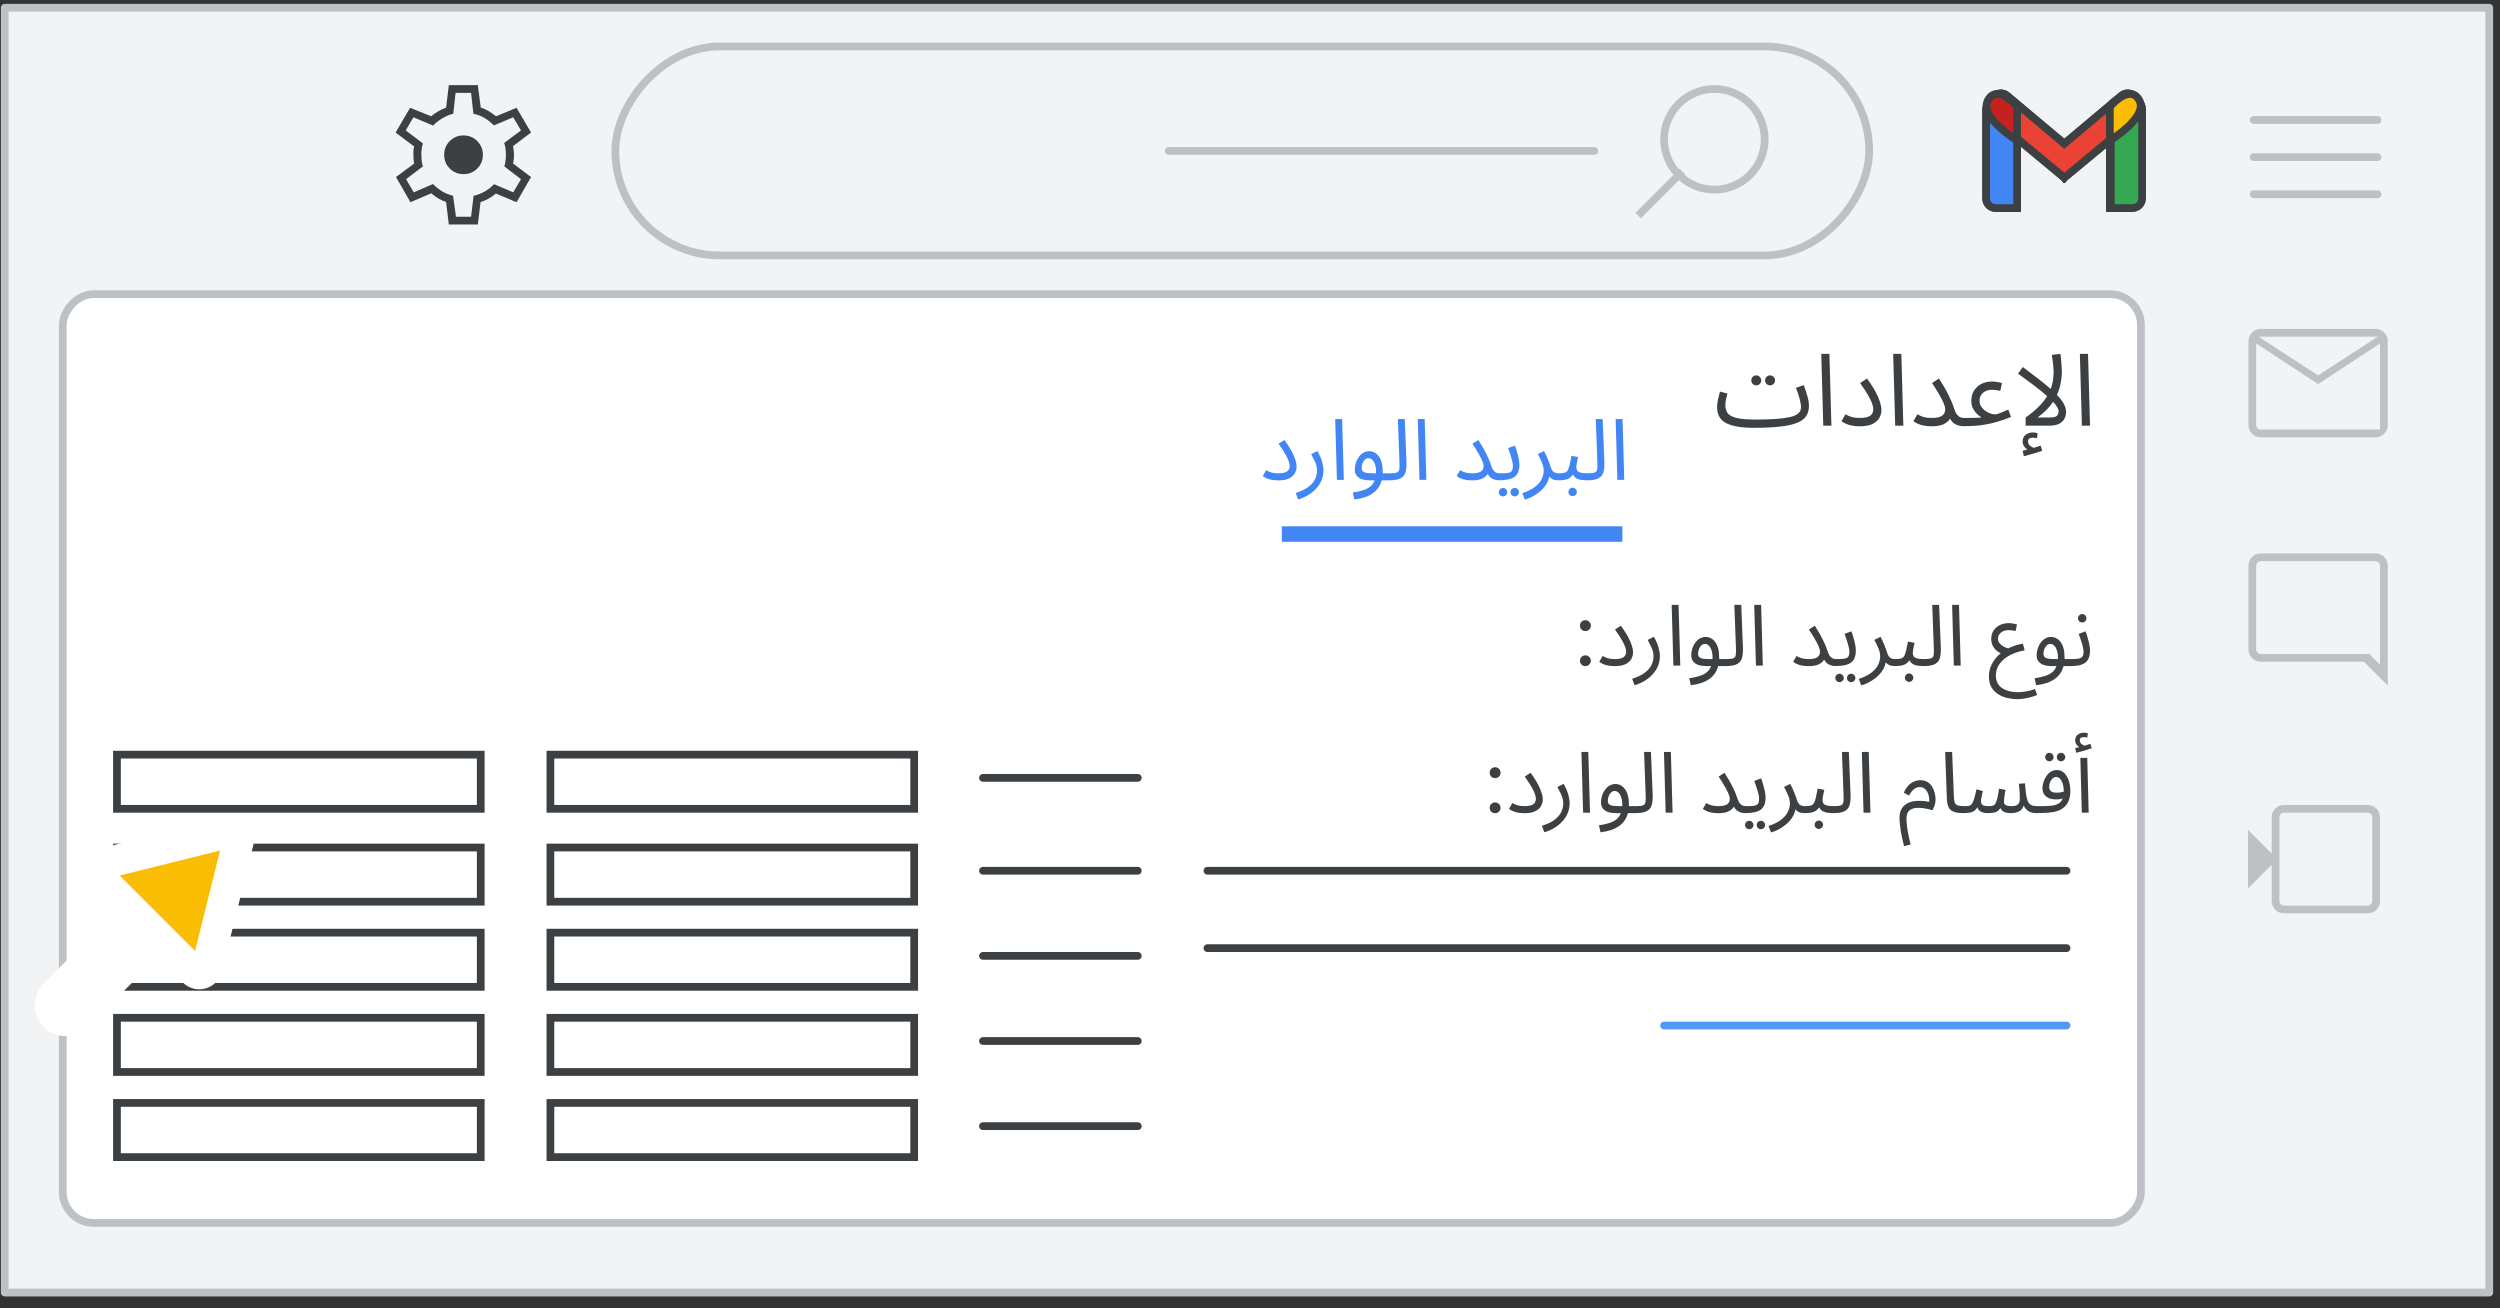<svg width="323" height="169" viewBox="0 0 323 169" fill="none" xmlns="http://www.w3.org/2000/svg">
<rect x="0" y="0" width="323" height="169" fill="#333333" stroke="none"/>
<g id="gmail-inboxes-reorder-existing-sections" clip-path="url(#clip0_6870_12548)">
<g id="Gmail/settings-full-view">
<g id="Frames/desktop-light">
<rect id="border copy" width="321" height="166" transform="matrix(-1 0 0 1 321.612 1)" fill="#F1F3F4" stroke="#BDC1C6" stroke-linejoin="round"/>
</g>
<g id="Group 5">
<rect id="Rectangle" width="268.5" height="120" rx="4" transform="matrix(-1 0 0 1 276.612 38)" fill="white" stroke="#BDC1C6"/>
</g>
<g id="Group 6">
<g id="Gmail icon - illustrated">
<g id="white bg">
<path id="Rectangle_2" d="M256.612 14.165C256.612 13.479 257.169 12.922 257.856 12.922H259.369C260.055 12.922 260.612 13.479 260.612 14.165V26.881H257.856C257.169 26.881 256.612 26.325 256.612 25.638V14.165Z" fill="white" stroke="#3C4043"/>
<path id="Rectangle_3" d="M272.594 14.165C272.594 13.479 273.151 12.922 273.837 12.922H275.388C276.074 12.922 276.631 13.479 276.631 14.165V25.638C276.631 26.325 276.074 26.881 275.388 26.881H272.594V14.165Z" fill="white" stroke="#3C4043"/>
<g id="Combined Shape">
<path fill-rule="evenodd" clip-rule="evenodd" d="M256.965 13.284C256.547 13.819 256.631 14.595 257.153 15.028L266.706 22.955L266.706 22.955L266.707 22.955L266.707 22.955L266.707 22.955L276.26 15.028C276.782 14.595 276.866 13.819 276.448 13.284L275.867 12.539C275.437 11.989 274.643 11.905 274.108 12.354L266.707 18.571L259.305 12.354C258.77 11.905 257.976 11.989 257.546 12.539L256.965 13.284Z" fill="white"/>
<path d="M257.153 15.028L257.472 14.643L257.472 14.643L257.153 15.028ZM256.965 13.284L256.571 12.976L256.571 12.976L256.965 13.284ZM266.706 22.955L267.099 22.646L267.066 22.604L267.026 22.57L266.706 22.955ZM266.706 22.955L266.314 23.265L266.632 23.669L267.027 23.34L266.706 22.955ZM266.707 22.955L267.027 22.571L266.707 22.305L266.386 22.571L266.707 22.955ZM266.707 22.955L266.386 23.34L266.781 23.669L267.099 23.265L266.707 22.955ZM266.707 22.955L266.387 22.57L266.347 22.604L266.314 22.646L266.707 22.955ZM276.26 15.028L275.941 14.643L275.941 14.643L276.26 15.028ZM276.448 13.284L276.054 13.592L276.054 13.592L276.448 13.284ZM275.867 12.539L276.261 12.231L276.261 12.231L275.867 12.539ZM274.108 12.354L273.787 11.972L273.787 11.972L274.108 12.354ZM266.707 18.571L266.385 18.954L266.707 19.224L267.028 18.954L266.707 18.571ZM259.305 12.354L259.626 11.972L259.626 11.972L259.305 12.354ZM257.546 12.539L257.94 12.847L257.94 12.847L257.546 12.539ZM257.153 15.028L257.472 14.643C257.158 14.383 257.108 13.914 257.359 13.592L256.965 13.284L256.571 12.976C255.987 13.724 256.104 14.807 256.834 15.413L257.153 15.028ZM266.706 22.955L267.026 22.57L257.472 14.643L257.153 15.028L256.834 15.413L266.387 23.34L266.706 22.955ZM266.706 22.955L266.314 23.265L266.314 23.265L266.706 22.955L267.099 22.646L267.099 22.646L266.706 22.955ZM266.706 22.955L267.027 23.34L267.027 23.339L266.707 22.955L266.386 22.571L266.386 22.571L266.706 22.955ZM266.707 22.955L267.027 22.571L267.027 22.571L266.707 22.955L266.386 23.339L266.386 23.34L266.707 22.955ZM266.707 22.955L266.314 22.646L266.314 22.646L266.707 22.955L267.099 23.265L267.1 23.265L266.707 22.955ZM266.707 22.955L267.026 23.34L276.579 15.413L276.26 15.028L275.941 14.643L266.387 22.57L266.707 22.955ZM276.26 15.028L276.579 15.413C277.309 14.807 277.426 13.724 276.842 12.976L276.448 13.284L276.054 13.592C276.305 13.914 276.255 14.383 275.941 14.643L276.26 15.028ZM276.448 13.284L276.842 12.976L276.261 12.231L275.867 12.539L275.473 12.847L276.054 13.592L276.448 13.284ZM275.867 12.539L276.261 12.231C275.657 11.458 274.538 11.34 273.787 11.972L274.108 12.354L274.43 12.737C274.748 12.47 275.217 12.52 275.473 12.847L275.867 12.539ZM274.108 12.354L273.787 11.972L266.385 18.189L266.707 18.571L267.028 18.954L274.43 12.737L274.108 12.354ZM259.305 12.354L258.983 12.737L266.385 18.954L266.707 18.571L267.028 18.189L259.626 11.972L259.305 12.354ZM257.546 12.539L257.94 12.847C258.196 12.52 258.665 12.47 258.983 12.737L259.305 12.354L259.626 11.972C258.875 11.34 257.756 11.458 257.152 12.231L257.546 12.539ZM256.965 13.284L257.359 13.592L257.94 12.847L257.546 12.539L257.152 12.231L256.571 12.976L256.965 13.284Z" fill="#3C4043"/>
</g>
<path id="Path 4" fill-rule="evenodd" clip-rule="evenodd" d="M272.594 18.157V13.794C272.594 13.794 275.117 10.74 276.379 12.921C277.641 15.103 272.594 18.157 272.594 18.157Z" fill="white"/>
<path id="Path 4_2" fill-rule="evenodd" clip-rule="evenodd" d="M260.649 18.157V13.794C260.649 13.794 258.126 10.74 256.864 12.921C255.602 15.103 260.649 18.157 260.649 18.157Z" fill="white"/>
</g>
<path id="Rectangle_4" d="M256.612 14.165C256.612 13.479 257.169 12.922 257.856 12.922H259.369C260.055 12.922 260.612 13.479 260.612 14.165V26.881H257.856C257.169 26.881 256.612 26.325 256.612 25.638V14.165Z" fill="#4285F4" stroke="#3C4043"/>
<path id="Rectangle_5" d="M272.715 14.165C272.715 13.479 273.272 12.922 273.959 12.922H275.519C276.205 12.922 276.762 13.479 276.762 14.165V25.638C276.762 26.325 276.205 26.881 275.519 26.881H272.715V14.165Z" fill="#34A853" stroke="#3C4043"/>
<g id="Combined Shape_2">
<path fill-rule="evenodd" clip-rule="evenodd" d="M256.965 13.284C256.547 13.819 256.631 14.595 257.153 15.028L266.706 22.955L266.706 22.955L266.707 22.955L266.707 22.955L266.707 22.955L276.26 15.028C276.782 14.595 276.866 13.819 276.448 13.284L275.867 12.539C275.437 11.989 274.643 11.905 274.108 12.354L266.707 18.571L259.305 12.354C258.77 11.905 257.976 11.989 257.546 12.539L256.965 13.284Z" fill="#EA4335"/>
<path d="M257.153 15.028L257.472 14.643L257.472 14.643L257.153 15.028ZM256.965 13.284L256.571 12.976L256.571 12.976L256.965 13.284ZM266.706 22.955L267.099 22.645L267.066 22.604L267.026 22.57L266.706 22.955ZM266.706 22.955L266.314 23.265L266.631 23.667L267.025 23.34L266.706 22.955ZM266.707 22.955L267.02 22.566L266.702 22.31L266.388 22.57L266.707 22.955ZM266.707 22.955L266.393 23.345L266.786 23.662L267.099 23.265L266.707 22.955ZM266.707 22.955L266.387 22.57L266.347 22.604L266.314 22.645L266.707 22.955ZM276.26 15.028L275.941 14.643L275.941 14.643L276.26 15.028ZM276.448 13.284L276.054 13.592L276.054 13.592L276.448 13.284ZM275.867 12.539L276.261 12.231L276.261 12.231L275.867 12.539ZM274.108 12.354L273.787 11.972L273.787 11.972L274.108 12.354ZM266.707 18.571L266.385 18.954L266.707 19.224L267.028 18.954L266.707 18.571ZM259.305 12.354L259.626 11.972L259.626 11.972L259.305 12.354ZM257.546 12.539L257.94 12.847L257.94 12.847L257.546 12.539ZM257.153 15.028L257.472 14.643C257.158 14.383 257.108 13.914 257.359 13.592L256.965 13.284L256.571 12.976C255.987 13.724 256.104 14.807 256.834 15.413L257.153 15.028ZM266.706 22.955L267.026 22.57L257.472 14.643L257.153 15.028L256.834 15.413L266.387 23.34L266.706 22.955ZM266.706 22.955L266.314 23.265L266.314 23.265L266.706 22.955L267.099 22.645L267.099 22.645L266.706 22.955ZM266.706 22.955L267.025 23.34L267.026 23.34L266.707 22.955L266.388 22.57L266.387 22.57L266.706 22.955ZM266.707 22.955L267.02 22.566L267.02 22.566L266.707 22.955L266.393 23.345L266.393 23.345L266.707 22.955ZM266.707 22.955L266.314 22.645L266.314 22.645L266.707 22.955L267.099 23.265L267.099 23.265L266.707 22.955ZM266.707 22.955L267.026 23.34L276.579 15.413L276.26 15.028L275.941 14.643L266.387 22.57L266.707 22.955ZM276.26 15.028L276.579 15.413C277.309 14.807 277.426 13.724 276.842 12.976L276.448 13.284L276.054 13.592C276.305 13.914 276.255 14.383 275.941 14.643L276.26 15.028ZM276.448 13.284L276.842 12.976L276.261 12.231L275.867 12.539L275.473 12.847L276.054 13.592L276.448 13.284ZM275.867 12.539L276.261 12.231C275.657 11.458 274.538 11.34 273.787 11.972L274.108 12.354L274.43 12.737C274.748 12.47 275.217 12.52 275.473 12.847L275.867 12.539ZM274.108 12.354L273.787 11.972L266.385 18.189L266.707 18.571L267.028 18.954L274.43 12.737L274.108 12.354ZM259.305 12.354L258.983 12.737L266.385 18.954L266.707 18.571L267.028 18.189L259.626 11.972L259.305 12.354ZM257.546 12.539L257.94 12.847C258.196 12.52 258.665 12.47 258.983 12.737L259.305 12.354L259.626 11.972C258.875 11.34 257.756 11.458 257.152 12.231L257.546 12.539ZM256.965 13.284L257.359 13.592L257.94 12.847L257.546 12.539L257.152 12.231L256.571 12.976L256.965 13.284Z" fill="#3C4043"/>
</g>
<path id="Path 4_3" fill-rule="evenodd" clip-rule="evenodd" d="M272.594 18.157V13.794C272.594 13.794 275.117 10.74 276.379 12.921C277.641 15.103 272.594 18.157 272.594 18.157Z" fill="#FBBC04" stroke="#3C4043"/>
<path id="Path 4_4" fill-rule="evenodd" clip-rule="evenodd" d="M260.612 18.157V13.794C260.612 13.794 258.112 10.74 256.862 12.921C255.612 15.103 260.612 18.157 260.612 18.157Z" fill="#C5221F" stroke="#3C4043"/>
</g>
<g id="Group 3">
<g id="settings_BASELINE_P900_24dp (2)">
<path id="Shape" fill-rule="evenodd" clip-rule="evenodd" d="M61.737 29L62.087 26.1C62.404 26.017 62.75 25.871 63.125 25.663C63.5 25.454 63.812 25.233 64.062 25L66.737 26.125L68.612 22.875L66.287 21.125C66.321 20.958 66.35 20.779 66.375 20.587C66.4 20.396 66.412 20.208 66.412 20.025C66.412 19.858 66.4 19.679 66.375 19.488C66.35 19.296 66.321 19.092 66.287 18.875L68.612 17.125L66.737 13.925L64.087 15.025C63.787 14.775 63.467 14.55 63.125 14.35C62.783 14.15 62.446 14 62.112 13.9L61.737 11H57.987L57.637 13.9C57.254 14.05 56.916 14.208 56.625 14.375C56.333 14.542 56.029 14.758 55.712 15.025L52.987 13.925L51.112 17.125L53.512 18.925C53.446 19.125 53.412 19.312 53.412 19.488V20C53.412 20.15 53.416 20.312 53.425 20.488C53.433 20.663 53.462 20.875 53.512 21.125L51.162 22.875L53.037 26.125L55.712 24.975C56.029 25.242 56.342 25.467 56.65 25.65C56.958 25.833 57.287 25.983 57.637 26.1L57.987 29H61.737ZM59.887 22.5C59.187 22.5 58.596 22.258 58.112 21.775C57.629 21.292 57.387 20.7 57.387 20C57.387 19.3 57.629 18.708 58.112 18.225C58.596 17.742 59.187 17.5 59.887 17.5C60.587 17.5 61.179 17.742 61.662 18.225C62.146 18.708 62.387 19.3 62.387 20C62.387 20.7 62.146 21.292 61.662 21.775C61.179 22.258 60.587 22.5 59.887 22.5ZM58.912 28H60.862L61.187 25.3C61.721 25.167 62.196 24.983 62.612 24.75C63.029 24.517 63.437 24.2 63.837 23.8L66.312 24.85L67.312 23.15L65.162 21.5C65.229 21.267 65.279 21.025 65.312 20.775C65.346 20.525 65.362 20.275 65.362 20.025C65.362 19.742 65.346 19.467 65.312 19.2C65.279 18.933 65.221 18.692 65.137 18.475L67.312 16.85L66.312 15.15L63.812 16.2C63.396 15.783 62.975 15.454 62.55 15.213C62.125 14.971 61.662 14.8 61.162 14.7L60.862 12H58.862L58.562 14.7C58.112 14.8 57.642 14.996 57.15 15.287C56.658 15.579 56.262 15.892 55.962 16.225L53.412 15.15L52.412 16.85L54.637 18.525C54.554 18.808 54.5 19.062 54.475 19.288C54.45 19.512 54.437 19.75 54.437 20C54.437 20.233 54.45 20.471 54.475 20.712C54.5 20.954 54.554 21.217 54.637 21.5L52.462 23.15L53.462 24.85L55.937 23.775C56.354 24.192 56.767 24.517 57.175 24.75C57.583 24.983 58.037 25.167 58.537 25.3L58.912 28Z" fill="#3C4043"/>
</g>
</g>
</g>
<rect id="Rectangle_6" width="44" height="2" transform="matrix(-1 0 0 1 209.612 68)" fill="#4285F4"/>
</g>
<rect id="Rectangle_7" x="-0.5" y="0.5" width="47" height="7" transform="matrix(-1 0 0 1 117.612 97)" stroke="#3C4043"/>
<rect id="Rectangle_8" x="-0.5" y="0.5" width="47" height="7" transform="matrix(-1 0 0 1 61.612 97)" stroke="#3C4043"/>
<rect id="Rectangle_9" x="-0.5" y="0.5" width="47" height="7" transform="matrix(-1 0 0 1 117.612 109)" stroke="#3C4043"/>
<rect id="Rectangle_10" x="-0.5" y="0.5" width="47" height="7" transform="matrix(-1 0 0 1 61.612 109)" stroke="#3C4043"/>
<rect id="Rectangle_11" x="-0.5" y="0.5" width="47" height="7" transform="matrix(-1 0 0 1 117.612 120)" stroke="#3C4043"/>
<rect id="Rectangle_12" x="-0.5" y="0.5" width="47" height="7" transform="matrix(-1 0 0 1 61.612 120)" stroke="#3C4043"/>
<rect id="Rectangle_13" x="-0.5" y="0.5" width="47" height="7" transform="matrix(-1 0 0 1 117.612 131)" stroke="#3C4043"/>
<rect id="Rectangle_14" x="-0.5" y="0.5" width="47" height="7" transform="matrix(-1 0 0 1 61.612 131)" stroke="#3C4043"/>
<rect id="Rectangle_15" x="-0.5" y="0.5" width="47" height="7" transform="matrix(-1 0 0 1 117.612 142)" stroke="#3C4043"/>
<rect id="Rectangle_16" x="-0.5" y="0.5" width="47" height="7" transform="matrix(-1 0 0 1 61.612 142)" stroke="#3C4043"/>
<g id="Cursor ">
<g id="Union">
<mask id="path-27-outside-1_6870_12548" maskUnits="userSpaceOnUse" x="-3.086" y="97.085" width="44.548" height="44.548" fill="black">
<rect fill="white" x="-3.086" y="97.085" width="44.548" height="44.548"/>
<path fill-rule="evenodd" clip-rule="evenodd" d="M29.563 107.547C30.295 107.365 30.957 108.027 30.775 108.759L26.718 125.059C26.53 125.814 25.591 126.074 25.041 125.524L20.36 120.844L9.911 131.294C9.129 132.075 7.863 132.075 7.082 131.294C6.301 130.513 6.301 129.247 7.082 128.466L17.532 118.016L12.798 113.282C12.248 112.732 12.509 111.792 13.264 111.604L29.563 107.547Z"/>
</mask>
<path fill-rule="evenodd" clip-rule="evenodd" d="M29.563 107.547C30.295 107.365 30.957 108.027 30.775 108.759L26.718 125.059C26.53 125.814 25.591 126.074 25.041 125.524L20.36 120.844L9.911 131.294C9.129 132.075 7.863 132.075 7.082 131.294C6.301 130.513 6.301 129.247 7.082 128.466L17.532 118.016L12.798 113.282C12.248 112.732 12.509 111.792 13.264 111.604L29.563 107.547Z" fill="#FBBC04"/>
<path d="M30.775 108.759L28.835 108.276L28.835 108.276L30.775 108.759ZM29.563 107.547L29.08 105.606L29.08 105.606L29.563 107.547ZM26.718 125.059L24.777 124.576L24.777 124.576L26.718 125.059ZM20.36 120.844L18.946 119.43L20.36 118.016L21.775 119.43L20.36 120.844ZM7.082 128.466L8.496 129.88L7.082 128.466ZM17.532 118.016L18.946 116.601L20.36 118.016L18.946 119.43L17.532 118.016ZM13.264 111.604L13.747 113.545L13.747 113.545L13.264 111.604ZM30.775 108.759L28.835 108.276C28.652 109.008 29.315 109.67 30.047 109.488L29.563 107.547L29.08 105.606C31.275 105.06 33.263 107.047 32.716 109.242L30.775 108.759ZM26.718 125.059L24.777 124.576L28.835 108.276L30.775 108.759L32.716 109.242L28.659 125.542L26.718 125.059ZM25.041 125.524L26.455 124.11C25.905 123.56 24.965 123.821 24.777 124.576L26.718 125.059L28.659 125.542C28.095 127.806 25.276 128.588 23.626 126.939L25.041 125.524ZM20.36 120.844L21.775 119.43L26.455 124.11L25.041 125.524L23.626 126.939L18.946 122.258L20.36 120.844ZM9.911 131.294L8.496 129.88L18.946 119.43L20.36 120.844L21.775 122.258L11.325 132.708L9.911 131.294ZM7.082 131.294L8.496 129.88L9.911 131.294L11.325 132.708C9.763 134.27 7.23 134.27 5.668 132.708L7.082 131.294ZM7.082 128.466L8.496 129.88L8.496 129.88L7.082 131.294L5.668 132.708C4.106 131.146 4.106 128.613 5.668 127.051L7.082 128.466ZM17.532 118.016L18.946 119.43L8.496 129.88L7.082 128.466L5.668 127.051L16.118 116.601L17.532 118.016ZM12.798 113.282L14.212 111.868L18.946 116.601L17.532 118.016L16.118 119.43L11.384 114.696L12.798 113.282ZM13.264 111.604L13.747 113.545C14.501 113.357 14.762 112.417 14.212 111.868L12.798 113.282L11.384 114.696C9.734 113.046 10.516 110.227 12.78 109.663L13.264 111.604ZM29.563 107.547L30.047 109.488L13.747 113.545L13.264 111.604L12.78 109.663L29.08 105.606L29.563 107.547Z" fill="white" mask="url(#path-27-outside-1_6870_12548)"/>
</g>
</g>
<g id="Gmail left nav">
<g id="Chat">
<path id="Shape_2" fill-rule="evenodd" clip-rule="evenodd" d="M308.5 88.575V73.125C308.5 72.658 308.346 72.271 308.037 71.963C307.729 71.654 307.342 71.5 306.875 71.5H292.125C291.658 71.5 291.271 71.654 290.962 71.963C290.654 72.271 290.5 72.658 290.5 73.125V83.875C290.5 84.342 290.654 84.729 290.962 85.037C291.271 85.346 291.658 85.5 292.125 85.5H305.425L308.5 88.575ZM306.125 84.5H292.125C291.942 84.5 291.792 84.442 291.675 84.325C291.558 84.208 291.5 84.058 291.5 83.875V73.125C291.5 72.942 291.558 72.792 291.675 72.675C291.792 72.558 291.942 72.5 292.125 72.5H306.875C307.058 72.5 307.208 72.558 307.325 72.675C307.442 72.792 307.5 72.942 307.5 73.125V83.875V84.325V84.5V85.875L306.125 84.5Z" fill="#BDC1C6"/>
</g>
<g id="Mail">
<path id="Shape_3" fill-rule="evenodd" clip-rule="evenodd" d="M308.037 56.038C307.729 56.346 307.342 56.5 306.875 56.5H292.125C291.658 56.5 291.271 56.346 290.962 56.038C290.654 55.729 290.5 55.342 290.5 54.875V44.125C290.5 43.658 290.654 43.271 290.962 42.962C291.271 42.654 291.658 42.5 292.125 42.5H306.875C307.342 42.5 307.729 42.654 308.037 42.962C308.346 43.271 308.5 43.658 308.5 44.125V54.875C308.5 55.342 308.346 55.729 308.037 56.038ZM307.5 44.375L299.5 49.625L291.5 44.375V54.875C291.5 55.058 291.558 55.208 291.675 55.325C291.792 55.442 291.942 55.5 292.125 55.5H306.875H307.5V55.325V54.875V44.375ZM299.5 48.5L291.8 43.5H307.2L299.5 48.5Z" fill="#BDC1C6"/>
</g>
<g id="Meet">
<path id="Shape_4" fill-rule="evenodd" clip-rule="evenodd" d="M305.875 118C306.342 118 306.729 117.846 307.037 117.538C307.346 117.229 307.5 116.842 307.5 116.375V105.625C307.5 105.158 307.346 104.771 307.037 104.463C306.729 104.154 306.342 104 305.875 104H295.1C294.65 104 294.271 104.154 293.962 104.463C293.654 104.771 293.5 105.158 293.5 105.625V110.275L290.45 107.225V114.775L293.5 111.725V116.375C293.5 116.842 293.654 117.229 293.962 117.538C294.271 117.846 294.65 118 295.1 118H305.875ZM305.875 117H295.1C294.933 117 294.792 116.942 294.675 116.825C294.558 116.708 294.5 116.558 294.5 116.375V105.625C294.5 105.442 294.558 105.292 294.675 105.175C294.792 105.058 294.933 105 295.1 105H305.875C306.058 105 306.208 105.058 306.325 105.175C306.442 105.292 306.5 105.442 306.5 105.625V116.375C306.5 116.558 306.442 116.708 306.325 116.825C306.208 116.942 306.058 117 305.875 117Z" fill="#BDC1C6"/>
</g>
</g>
<path id="Line 25" d="M267 112.5H156" stroke="#3C4043" stroke-linecap="round"/>
<path id="Line 26" d="M267 122.5H156" stroke="#3C4043" stroke-linecap="round"/>
<path id="Line 27" d="M267 132.5H215" stroke="#4F98F4" stroke-linecap="round"/>
<path id="Line 28" d="M147 100.5H127" stroke="#3C4043" stroke-linecap="round"/>
<path id="Line 29" d="M147 112.5H127" stroke="#3C4043" stroke-linecap="round"/>
<path id="Line 30" d="M147 123.5H127" stroke="#3C4043" stroke-linecap="round"/>
<path id="Line 31" d="M147 134.5H127" stroke="#3C4043" stroke-linecap="round"/>
<path id="Line 24" d="M147 145.5H127" stroke="#3C4043" stroke-linecap="round"/>
<path id="Inbox" d="M163.154 61.505L163.594 60.746C163.74 60.849 163.946 60.944 164.21 61.032C164.474 61.113 164.782 61.153 165.134 61.153C165.676 61.153 166.061 61.072 166.289 60.911C166.516 60.742 166.63 60.511 166.63 60.218C166.63 60.071 166.597 59.892 166.531 59.679C166.472 59.459 166.34 59.166 166.135 58.799C165.929 58.425 165.614 57.937 165.189 57.336L165.948 56.841C166.527 57.648 166.934 58.333 167.169 58.898C167.403 59.463 167.521 59.921 167.521 60.273C167.521 60.574 167.447 60.86 167.301 61.131C167.154 61.402 166.908 61.626 166.564 61.802C166.219 61.978 165.742 62.066 165.134 62.066C164.73 62.066 164.356 62.018 164.012 61.923C163.667 61.82 163.381 61.681 163.154 61.505ZM167.722 64.53L167.403 63.694C168.143 63.459 168.712 63.181 169.108 62.858C169.511 62.535 169.786 62.198 169.933 61.846C170.087 61.487 170.164 61.146 170.164 60.823C170.164 60.618 170.142 60.42 170.098 60.229C170.054 60.038 169.977 59.822 169.867 59.58C169.757 59.338 169.603 59.037 169.405 58.678L170.208 58.271C170.486 58.748 170.684 59.199 170.802 59.624C170.926 60.049 170.989 60.423 170.989 60.746C170.989 61.208 170.912 61.626 170.758 62C170.611 62.374 170.413 62.704 170.164 62.99C169.922 63.283 169.654 63.533 169.361 63.738C169.075 63.943 168.785 64.112 168.492 64.244C168.206 64.376 167.949 64.471 167.722 64.53ZM172.729 62L172.509 54.146H173.4L173.62 62H172.729ZM174.976 64.53L174.778 63.628C175.233 63.569 175.647 63.481 176.021 63.364C176.402 63.254 176.729 63.096 177 62.891C177.271 62.686 177.473 62.407 177.605 62.055H176.901C176.571 62.055 176.263 62.011 175.977 61.923C175.698 61.828 175.471 61.677 175.295 61.472C175.126 61.267 175.042 60.999 175.042 60.669C175.042 60.266 175.123 59.884 175.284 59.525C175.445 59.158 175.665 58.861 175.944 58.634C176.223 58.407 176.538 58.293 176.89 58.293C177.396 58.293 177.814 58.517 178.144 58.964C178.481 59.404 178.65 60.082 178.65 60.999C178.65 61.05 178.65 61.102 178.65 61.153H179.64C179.794 61.153 179.904 61.197 179.97 61.285C180.043 61.366 180.08 61.465 180.08 61.582C180.08 61.699 180.029 61.809 179.926 61.912C179.823 62.007 179.691 62.055 179.53 62.055H178.518C178.144 63.478 176.963 64.303 174.976 64.53ZM177.319 61.153H177.781C177.788 61.08 177.792 61.006 177.792 60.933C177.792 60.434 177.7 60.02 177.517 59.69C177.334 59.36 177.095 59.195 176.802 59.195C176.648 59.195 176.501 59.254 176.362 59.371C176.23 59.488 176.124 59.646 176.043 59.844C175.962 60.042 175.922 60.258 175.922 60.493C175.922 60.75 176.036 60.926 176.263 61.021C176.498 61.109 176.85 61.153 177.319 61.153ZM179.526 62.055L179.625 61.153C180.043 61.153 180.337 61.113 180.505 61.032C180.674 60.951 180.769 60.812 180.791 60.614C180.821 60.409 180.828 60.119 180.813 59.745L180.604 54.146H181.495L181.715 59.646C181.737 60.167 181.701 60.607 181.605 60.966C181.517 61.325 181.312 61.597 180.989 61.78C180.674 61.963 180.186 62.055 179.526 62.055ZM183.396 62L183.176 54.146H184.067L184.287 62H183.396ZM190.184 61.153C190.727 61.153 191.112 61.072 191.339 60.911C191.567 60.742 191.68 60.511 191.68 60.218C191.68 60.027 191.614 59.782 191.482 59.481C191.35 59.18 191.174 58.847 190.954 58.48C190.742 58.106 190.503 57.725 190.239 57.336L190.998 56.841C191.424 57.494 191.768 58.091 192.032 58.634C192.304 59.169 192.505 59.653 192.637 60.086C192.74 60.409 192.854 60.647 192.978 60.801C193.11 60.955 193.246 61.054 193.385 61.098C193.525 61.135 193.653 61.153 193.77 61.153C193.924 61.153 194.038 61.197 194.111 61.285C194.185 61.366 194.221 61.465 194.221 61.582C194.221 61.699 194.17 61.809 194.067 61.912C193.965 62.007 193.833 62.055 193.671 62.055C193.385 62.055 193.11 61.993 192.846 61.868C192.582 61.743 192.37 61.531 192.208 61.23C192.062 61.472 191.827 61.674 191.504 61.835C191.189 61.989 190.749 62.066 190.184 62.066C189.781 62.066 189.407 62.018 189.062 61.923C188.718 61.82 188.432 61.681 188.204 61.505L188.644 60.746C188.791 60.849 188.996 60.944 189.26 61.032C189.524 61.113 189.832 61.153 190.184 61.153ZM193.674 62.055L193.784 61.153C194.209 61.153 194.543 61.138 194.785 61.109C195.034 61.072 195.21 60.988 195.313 60.856C195.415 60.724 195.467 60.508 195.467 60.207C195.467 59.936 195.401 59.587 195.269 59.162C195.144 58.737 195.001 58.315 194.84 57.897L195.731 57.567C195.826 57.809 195.914 58.08 195.995 58.381C196.083 58.674 196.156 58.968 196.215 59.261C196.273 59.554 196.303 59.811 196.303 60.031C196.303 60.772 196.097 61.296 195.687 61.604C195.276 61.905 194.605 62.055 193.674 62.055ZM195.709 64.134C195.555 64.134 195.423 64.079 195.313 63.969C195.21 63.866 195.159 63.742 195.159 63.595C195.159 63.448 195.21 63.32 195.313 63.21C195.423 63.1 195.555 63.045 195.709 63.045C195.855 63.045 195.98 63.1 196.083 63.21C196.193 63.32 196.248 63.448 196.248 63.595C196.248 63.742 196.193 63.866 196.083 63.969C195.98 64.079 195.855 64.134 195.709 64.134ZM194.202 64.134C194.048 64.134 193.916 64.079 193.806 63.969C193.703 63.866 193.652 63.742 193.652 63.595C193.652 63.448 193.703 63.32 193.806 63.21C193.916 63.1 194.048 63.045 194.202 63.045C194.348 63.045 194.473 63.1 194.576 63.21C194.686 63.32 194.741 63.448 194.741 63.595C194.741 63.742 194.686 63.866 194.576 63.969C194.473 64.079 194.348 64.134 194.202 64.134ZM197.005 64.552L196.686 63.716C197.397 63.481 197.951 63.203 198.347 62.88C198.75 62.557 199.033 62.22 199.194 61.868C199.363 61.509 199.447 61.16 199.447 60.823C199.447 60.464 199.366 60.101 199.205 59.734C199.051 59.36 198.879 59.008 198.688 58.678L199.491 58.271C199.696 58.66 199.869 59.034 200.008 59.393C200.155 59.752 200.268 60.068 200.349 60.339C200.452 60.654 200.584 60.871 200.745 60.988C200.914 61.098 201.141 61.153 201.427 61.153C201.581 61.153 201.691 61.197 201.757 61.285C201.83 61.366 201.867 61.465 201.867 61.582C201.867 61.699 201.816 61.809 201.713 61.912C201.61 62.007 201.478 62.055 201.317 62.055C201.038 62.055 200.804 62.011 200.613 61.923C200.43 61.835 200.279 61.718 200.162 61.571C200.089 61.982 199.935 62.356 199.7 62.693C199.465 63.03 199.19 63.324 198.875 63.573C198.56 63.83 198.237 64.039 197.907 64.2C197.577 64.361 197.276 64.479 197.005 64.552ZM201.322 62.055L201.432 61.153C201.74 61.153 201.982 61.127 202.158 61.076C202.334 61.017 202.466 60.911 202.554 60.757C202.65 60.596 202.73 60.365 202.796 60.064C202.862 59.763 202.943 59.371 203.038 58.887L203.896 59.052C203.852 59.25 203.801 59.477 203.742 59.734C203.691 59.991 203.665 60.207 203.665 60.383C203.665 60.53 203.698 60.662 203.764 60.779C203.83 60.896 203.97 60.988 204.182 61.054C204.402 61.12 204.743 61.153 205.205 61.153C205.359 61.153 205.469 61.197 205.535 61.285C205.609 61.366 205.645 61.465 205.645 61.582C205.645 61.699 205.594 61.809 205.491 61.912C205.389 62.007 205.257 62.055 205.095 62.055C204.516 62.055 204.087 61.993 203.808 61.868C203.53 61.743 203.339 61.556 203.236 61.307C203.016 61.615 202.763 61.817 202.477 61.912C202.191 62.007 201.806 62.055 201.322 62.055ZM203.192 64.101C203.038 64.101 202.906 64.046 202.796 63.936C202.694 63.833 202.642 63.709 202.642 63.562C202.642 63.415 202.694 63.287 202.796 63.177C202.906 63.067 203.038 63.012 203.192 63.012C203.339 63.012 203.464 63.067 203.566 63.177C203.676 63.287 203.731 63.415 203.731 63.562C203.731 63.709 203.676 63.833 203.566 63.936C203.464 64.046 203.339 64.101 203.192 64.101ZM205.093 62.055L205.192 61.153C205.61 61.153 205.903 61.113 206.072 61.032C206.24 60.951 206.336 60.812 206.358 60.614C206.387 60.409 206.394 60.119 206.38 59.745L206.171 54.146H207.062L207.282 59.646C207.304 60.167 207.267 60.607 207.172 60.966C207.084 61.325 206.878 61.597 206.556 61.78C206.24 61.963 205.753 62.055 205.093 62.055ZM208.962 62L208.742 54.146H209.633L209.853 62H208.962Z" fill="#4285F4"/>
<path id="Inbox type:" d="M204.833 81.534C204.635 81.534 204.467 81.468 204.327 81.336C204.195 81.197 204.129 81.028 204.129 80.83C204.129 80.632 204.195 80.467 204.327 80.335C204.467 80.196 204.635 80.126 204.833 80.126C205.031 80.126 205.196 80.196 205.328 80.335C205.468 80.467 205.537 80.632 205.537 80.83C205.537 81.028 205.468 81.197 205.328 81.336C205.196 81.468 205.031 81.534 204.833 81.534ZM204.833 86.066C204.635 86.066 204.467 86 204.327 85.868C204.195 85.729 204.129 85.56 204.129 85.362C204.129 85.171 204.195 85.01 204.327 84.878C204.467 84.739 204.635 84.669 204.833 84.669C205.031 84.669 205.196 84.739 205.328 84.878C205.468 85.01 205.537 85.171 205.537 85.362C205.537 85.56 205.468 85.729 205.328 85.868C205.196 86 205.031 86.066 204.833 86.066ZM206.625 85.505L207.065 84.746C207.211 84.849 207.417 84.944 207.681 85.032C207.945 85.113 208.253 85.153 208.605 85.153C209.147 85.153 209.532 85.072 209.76 84.911C209.987 84.742 210.101 84.511 210.101 84.218C210.101 84.071 210.068 83.892 210.002 83.679C209.943 83.459 209.811 83.166 209.606 82.799C209.4 82.425 209.085 81.937 208.66 81.336L209.419 80.841C209.998 81.648 210.405 82.333 210.64 82.898C210.874 83.463 210.992 83.921 210.992 84.273C210.992 84.574 210.918 84.86 210.772 85.131C210.625 85.402 210.379 85.626 210.035 85.802C209.69 85.978 209.213 86.066 208.605 86.066C208.201 86.066 207.827 86.018 207.483 85.923C207.138 85.82 206.852 85.681 206.625 85.505ZM211.193 88.53L210.874 87.694C211.615 87.459 212.183 87.181 212.579 86.858C212.982 86.535 213.257 86.198 213.404 85.846C213.558 85.487 213.635 85.146 213.635 84.823C213.635 84.618 213.613 84.42 213.569 84.229C213.525 84.038 213.448 83.822 213.338 83.58C213.228 83.338 213.074 83.037 212.876 82.678L213.679 82.271C213.958 82.748 214.156 83.199 214.273 83.624C214.398 84.049 214.46 84.423 214.46 84.746C214.46 85.208 214.383 85.626 214.229 86C214.082 86.374 213.884 86.704 213.635 86.99C213.393 87.283 213.125 87.533 212.832 87.738C212.546 87.943 212.256 88.112 211.963 88.244C211.677 88.376 211.42 88.471 211.193 88.53ZM216.2 86L215.98 78.146H216.871L217.091 86H216.2ZM218.447 88.53L218.249 87.628C218.704 87.569 219.118 87.481 219.492 87.364C219.873 87.254 220.2 87.096 220.471 86.891C220.742 86.686 220.944 86.407 221.076 86.055H220.372C220.042 86.055 219.734 86.011 219.448 85.923C219.169 85.828 218.942 85.677 218.766 85.472C218.597 85.267 218.513 84.999 218.513 84.669C218.513 84.266 218.594 83.884 218.755 83.525C218.916 83.158 219.136 82.861 219.415 82.634C219.694 82.407 220.009 82.293 220.361 82.293C220.867 82.293 221.285 82.517 221.615 82.964C221.952 83.404 222.121 84.082 222.121 84.999C222.121 85.05 222.121 85.102 222.121 85.153H223.111C223.265 85.153 223.375 85.197 223.441 85.285C223.514 85.366 223.551 85.465 223.551 85.582C223.551 85.699 223.5 85.809 223.397 85.912C223.294 86.007 223.162 86.055 223.001 86.055H221.989C221.615 87.478 220.434 88.303 218.447 88.53ZM220.79 85.153H221.252C221.259 85.08 221.263 85.006 221.263 84.933C221.263 84.434 221.171 84.02 220.988 83.69C220.805 83.36 220.566 83.195 220.273 83.195C220.119 83.195 219.972 83.254 219.833 83.371C219.701 83.488 219.595 83.646 219.514 83.844C219.433 84.042 219.393 84.258 219.393 84.493C219.393 84.75 219.507 84.926 219.734 85.021C219.969 85.109 220.321 85.153 220.79 85.153ZM222.998 86.055L223.097 85.153C223.515 85.153 223.808 85.113 223.977 85.032C224.145 84.951 224.241 84.812 224.263 84.614C224.292 84.409 224.299 84.119 224.285 83.745L224.076 78.146H224.967L225.187 83.646C225.209 84.167 225.172 84.607 225.077 84.966C224.989 85.325 224.783 85.597 224.461 85.78C224.145 85.963 223.658 86.055 222.998 86.055ZM226.867 86L226.647 78.146H227.538L227.758 86H226.867ZM233.656 85.153C234.198 85.153 234.583 85.072 234.811 84.911C235.038 84.742 235.152 84.511 235.152 84.218C235.152 84.027 235.086 83.782 234.954 83.481C234.822 83.18 234.646 82.847 234.426 82.48C234.213 82.106 233.975 81.725 233.711 81.336L234.47 80.841C234.895 81.494 235.24 82.091 235.504 82.634C235.775 83.169 235.977 83.653 236.109 84.086C236.211 84.409 236.325 84.647 236.45 84.801C236.582 84.955 236.717 85.054 236.857 85.098C236.996 85.135 237.124 85.153 237.242 85.153C237.396 85.153 237.509 85.197 237.583 85.285C237.656 85.366 237.693 85.465 237.693 85.582C237.693 85.699 237.641 85.809 237.539 85.912C237.436 86.007 237.304 86.055 237.143 86.055C236.857 86.055 236.582 85.993 236.318 85.868C236.054 85.743 235.841 85.531 235.68 85.23C235.533 85.472 235.298 85.674 234.976 85.835C234.66 85.989 234.22 86.066 233.656 86.066C233.252 86.066 232.878 86.018 232.534 85.923C232.189 85.82 231.903 85.681 231.676 85.505L232.116 84.746C232.262 84.849 232.468 84.944 232.732 85.032C232.996 85.113 233.304 85.153 233.656 85.153ZM237.145 86.055L237.255 85.153C237.68 85.153 238.014 85.138 238.256 85.109C238.505 85.072 238.681 84.988 238.784 84.856C238.887 84.724 238.938 84.508 238.938 84.207C238.938 83.936 238.872 83.587 238.74 83.162C238.615 82.737 238.472 82.315 238.311 81.897L239.202 81.567C239.297 81.809 239.385 82.08 239.466 82.381C239.554 82.674 239.627 82.968 239.686 83.261C239.745 83.554 239.774 83.811 239.774 84.031C239.774 84.772 239.569 85.296 239.158 85.604C238.747 85.905 238.076 86.055 237.145 86.055ZM239.18 88.134C239.026 88.134 238.894 88.079 238.784 87.969C238.681 87.866 238.63 87.742 238.63 87.595C238.63 87.448 238.681 87.32 238.784 87.21C238.894 87.1 239.026 87.045 239.18 87.045C239.327 87.045 239.451 87.1 239.554 87.21C239.664 87.32 239.719 87.448 239.719 87.595C239.719 87.742 239.664 87.866 239.554 87.969C239.451 88.079 239.327 88.134 239.18 88.134ZM237.673 88.134C237.519 88.134 237.387 88.079 237.277 87.969C237.174 87.866 237.123 87.742 237.123 87.595C237.123 87.448 237.174 87.32 237.277 87.21C237.387 87.1 237.519 87.045 237.673 87.045C237.82 87.045 237.944 87.1 238.047 87.21C238.157 87.32 238.212 87.448 238.212 87.595C238.212 87.742 238.157 87.866 238.047 87.969C237.944 88.079 237.82 88.134 237.673 88.134ZM240.476 88.552L240.157 87.716C240.868 87.481 241.422 87.203 241.818 86.88C242.221 86.557 242.504 86.22 242.665 85.868C242.834 85.509 242.918 85.16 242.918 84.823C242.918 84.464 242.837 84.101 242.676 83.734C242.522 83.36 242.35 83.008 242.159 82.678L242.962 82.271C243.167 82.66 243.34 83.034 243.479 83.393C243.626 83.752 243.739 84.068 243.82 84.339C243.923 84.654 244.055 84.871 244.216 84.988C244.385 85.098 244.612 85.153 244.898 85.153C245.052 85.153 245.162 85.197 245.228 85.285C245.301 85.366 245.338 85.465 245.338 85.582C245.338 85.699 245.287 85.809 245.184 85.912C245.081 86.007 244.949 86.055 244.788 86.055C244.509 86.055 244.275 86.011 244.084 85.923C243.901 85.835 243.75 85.718 243.633 85.571C243.56 85.982 243.406 86.356 243.171 86.693C242.936 87.03 242.661 87.324 242.346 87.573C242.031 87.83 241.708 88.039 241.378 88.2C241.048 88.361 240.747 88.479 240.476 88.552ZM244.793 86.055L244.903 85.153C245.211 85.153 245.453 85.127 245.629 85.076C245.805 85.017 245.937 84.911 246.025 84.757C246.121 84.596 246.201 84.365 246.267 84.064C246.333 83.763 246.414 83.371 246.509 82.887L247.367 83.052C247.323 83.25 247.272 83.477 247.213 83.734C247.162 83.991 247.136 84.207 247.136 84.383C247.136 84.53 247.169 84.662 247.235 84.779C247.301 84.896 247.441 84.988 247.653 85.054C247.873 85.12 248.214 85.153 248.676 85.153C248.83 85.153 248.94 85.197 249.006 85.285C249.08 85.366 249.116 85.465 249.116 85.582C249.116 85.699 249.065 85.809 248.962 85.912C248.86 86.007 248.728 86.055 248.566 86.055C247.987 86.055 247.558 85.993 247.279 85.868C247.001 85.743 246.81 85.556 246.707 85.307C246.487 85.615 246.234 85.817 245.948 85.912C245.662 86.007 245.277 86.055 244.793 86.055ZM246.663 88.101C246.509 88.101 246.377 88.046 246.267 87.936C246.165 87.833 246.113 87.709 246.113 87.562C246.113 87.415 246.165 87.287 246.267 87.177C246.377 87.067 246.509 87.012 246.663 87.012C246.81 87.012 246.935 87.067 247.037 87.177C247.147 87.287 247.202 87.415 247.202 87.562C247.202 87.709 247.147 87.833 247.037 87.936C246.935 88.046 246.81 88.101 246.663 88.101ZM248.564 86.055L248.663 85.153C249.081 85.153 249.374 85.113 249.543 85.032C249.712 84.951 249.807 84.812 249.829 84.614C249.858 84.409 249.866 84.119 249.851 83.745L249.642 78.146H250.533L250.753 83.646C250.775 84.167 250.738 84.607 250.643 84.966C250.555 85.325 250.35 85.597 250.027 85.78C249.712 85.963 249.224 86.055 248.564 86.055ZM252.433 86L252.213 78.146H253.104L253.324 86H252.433ZM260.63 90.334C260.234 90.334 259.823 90.286 259.398 90.191C258.973 90.103 258.577 89.945 258.21 89.718C257.843 89.498 257.543 89.197 257.308 88.816C257.081 88.442 256.967 87.969 256.967 87.397C256.967 86.803 257.103 86.253 257.374 85.747C257.645 85.234 258.019 84.783 258.496 84.394C258.129 84.24 257.832 83.998 257.605 83.668C257.378 83.338 257.264 82.979 257.264 82.59C257.264 82.135 257.37 81.754 257.583 81.446C257.803 81.131 258.082 80.896 258.419 80.742C258.764 80.588 259.127 80.511 259.508 80.511C259.86 80.511 260.223 80.57 260.597 80.687L260.41 81.534C260.102 81.453 259.801 81.413 259.508 81.413C259.105 81.413 258.775 81.519 258.518 81.732C258.269 81.937 258.144 82.201 258.144 82.524C258.144 82.744 258.214 82.942 258.353 83.118C258.5 83.287 258.676 83.43 258.881 83.547C259.086 83.657 259.284 83.73 259.475 83.767C260.047 83.481 260.674 83.279 261.356 83.162L261.587 84.02C260.868 84.152 260.23 84.365 259.673 84.658C259.116 84.951 258.676 85.318 258.353 85.758C258.03 86.198 257.869 86.7 257.869 87.265C257.869 87.698 257.957 88.053 258.133 88.332C258.309 88.618 258.536 88.838 258.815 88.992C259.101 89.153 259.402 89.267 259.717 89.333C260.04 89.399 260.344 89.432 260.63 89.432C261.019 89.432 261.415 89.395 261.818 89.322C262.221 89.256 262.588 89.153 262.918 89.014L263.204 89.784C263.028 89.872 262.793 89.956 262.5 90.037C262.214 90.125 261.906 90.195 261.576 90.246C261.246 90.305 260.931 90.334 260.63 90.334ZM263.07 88.53L262.872 87.628C263.327 87.569 263.741 87.481 264.115 87.364C264.496 87.254 264.823 87.096 265.094 86.891C265.365 86.686 265.567 86.407 265.699 86.055H264.995C264.665 86.055 264.357 86.011 264.071 85.923C263.792 85.828 263.565 85.677 263.389 85.472C263.22 85.267 263.136 84.999 263.136 84.669C263.136 84.266 263.217 83.884 263.378 83.525C263.539 83.158 263.759 82.861 264.038 82.634C264.317 82.407 264.632 82.293 264.984 82.293C265.49 82.293 265.908 82.517 266.238 82.964C266.575 83.404 266.744 84.082 266.744 84.999C266.744 85.05 266.744 85.102 266.744 85.153H267.734C267.888 85.153 267.998 85.197 268.064 85.285C268.137 85.366 268.174 85.465 268.174 85.582C268.174 85.699 268.123 85.809 268.02 85.912C267.917 86.007 267.785 86.055 267.624 86.055H266.612C266.238 87.478 265.057 88.303 263.07 88.53ZM265.413 85.153H265.875C265.882 85.08 265.886 85.006 265.886 84.933C265.886 84.434 265.794 84.02 265.611 83.69C265.428 83.36 265.189 83.195 264.896 83.195C264.742 83.195 264.595 83.254 264.456 83.371C264.324 83.488 264.218 83.646 264.137 83.844C264.056 84.042 264.016 84.258 264.016 84.493C264.016 84.75 264.13 84.926 264.357 85.021C264.592 85.109 264.944 85.153 265.413 85.153ZM267.621 86.055L267.731 85.153C268.083 85.153 268.365 85.131 268.578 85.087C268.798 85.043 268.955 84.955 269.051 84.823C269.146 84.684 269.194 84.478 269.194 84.207C269.194 83.936 269.128 83.587 268.996 83.162C268.871 82.737 268.728 82.315 268.567 81.897L269.458 81.567C269.553 81.809 269.641 82.08 269.722 82.381C269.81 82.674 269.883 82.968 269.942 83.261C270 83.554 270.03 83.811 270.03 84.031C270.03 84.772 269.832 85.296 269.436 85.604C269.047 85.905 268.442 86.055 267.621 86.055ZM269.029 80.423C268.875 80.423 268.743 80.372 268.633 80.269C268.53 80.159 268.479 80.031 268.479 79.884C268.479 79.737 268.53 79.609 268.633 79.499C268.743 79.389 268.875 79.334 269.029 79.334C269.175 79.334 269.3 79.389 269.403 79.499C269.513 79.609 269.568 79.737 269.568 79.884C269.568 80.031 269.513 80.159 269.403 80.269C269.3 80.372 269.175 80.423 269.029 80.423Z" fill="#3C4043"/>
<path id="Multiple inbox secti" d="M193.17 100.534C192.972 100.534 192.804 100.468 192.664 100.336C192.532 100.197 192.466 100.028 192.466 99.83C192.466 99.632 192.532 99.467 192.664 99.335C192.804 99.196 192.972 99.126 193.17 99.126C193.368 99.126 193.533 99.196 193.665 99.335C193.805 99.467 193.874 99.632 193.874 99.83C193.874 100.028 193.805 100.197 193.665 100.336C193.533 100.468 193.368 100.534 193.17 100.534ZM193.17 105.066C192.972 105.066 192.804 105 192.664 104.868C192.532 104.729 192.466 104.56 192.466 104.362C192.466 104.171 192.532 104.01 192.664 103.878C192.804 103.739 192.972 103.669 193.17 103.669C193.368 103.669 193.533 103.739 193.665 103.878C193.805 104.01 193.874 104.171 193.874 104.362C193.874 104.56 193.805 104.729 193.665 104.868C193.533 105 193.368 105.066 193.17 105.066ZM194.962 104.505L195.402 103.746C195.548 103.849 195.754 103.944 196.018 104.032C196.282 104.113 196.59 104.153 196.942 104.153C197.484 104.153 197.869 104.072 198.097 103.911C198.324 103.742 198.438 103.511 198.438 103.218C198.438 103.071 198.405 102.892 198.339 102.679C198.28 102.459 198.148 102.166 197.943 101.799C197.737 101.425 197.422 100.937 196.997 100.336L197.756 99.841C198.335 100.648 198.742 101.333 198.977 101.898C199.211 102.463 199.329 102.921 199.329 103.273C199.329 103.574 199.255 103.86 199.109 104.131C198.962 104.402 198.716 104.626 198.372 104.802C198.027 104.978 197.55 105.066 196.942 105.066C196.538 105.066 196.164 105.018 195.82 104.923C195.475 104.82 195.189 104.681 194.962 104.505ZM199.53 107.53L199.211 106.694C199.952 106.459 200.52 106.181 200.916 105.858C201.319 105.535 201.594 105.198 201.741 104.846C201.895 104.487 201.972 104.146 201.972 103.823C201.972 103.618 201.95 103.42 201.906 103.229C201.862 103.038 201.785 102.822 201.675 102.58C201.565 102.338 201.411 102.037 201.213 101.678L202.016 101.271C202.295 101.748 202.493 102.199 202.61 102.624C202.735 103.049 202.797 103.423 202.797 103.746C202.797 104.208 202.72 104.626 202.566 105C202.419 105.374 202.221 105.704 201.972 105.99C201.73 106.283 201.462 106.533 201.169 106.738C200.883 106.943 200.593 107.112 200.3 107.244C200.014 107.376 199.757 107.471 199.53 107.53ZM204.537 105L204.317 97.146H205.208L205.428 105H204.537ZM206.784 107.53L206.586 106.628C207.041 106.569 207.455 106.481 207.829 106.364C208.21 106.254 208.537 106.096 208.808 105.891C209.079 105.686 209.281 105.407 209.413 105.055H208.709C208.379 105.055 208.071 105.011 207.785 104.923C207.506 104.828 207.279 104.677 207.103 104.472C206.934 104.267 206.85 103.999 206.85 103.669C206.85 103.266 206.931 102.884 207.092 102.525C207.253 102.158 207.473 101.861 207.752 101.634C208.031 101.407 208.346 101.293 208.698 101.293C209.204 101.293 209.622 101.517 209.952 101.964C210.289 102.404 210.458 103.082 210.458 103.999C210.458 104.05 210.458 104.102 210.458 104.153H211.448C211.602 104.153 211.712 104.197 211.778 104.285C211.851 104.366 211.888 104.465 211.888 104.582C211.888 104.699 211.837 104.809 211.734 104.912C211.631 105.007 211.499 105.055 211.338 105.055H210.326C209.952 106.478 208.771 107.303 206.784 107.53ZM209.127 104.153H209.589C209.596 104.08 209.6 104.006 209.6 103.933C209.6 103.434 209.508 103.02 209.325 102.69C209.142 102.36 208.903 102.195 208.61 102.195C208.456 102.195 208.309 102.254 208.17 102.371C208.038 102.488 207.932 102.646 207.851 102.844C207.77 103.042 207.73 103.258 207.73 103.493C207.73 103.75 207.844 103.926 208.071 104.021C208.306 104.109 208.658 104.153 209.127 104.153ZM211.334 105.055L211.433 104.153C211.851 104.153 212.145 104.113 212.313 104.032C212.482 103.951 212.577 103.812 212.599 103.614C212.629 103.409 212.636 103.119 212.621 102.745L212.412 97.146H213.303L213.523 102.646C213.545 103.167 213.509 103.607 213.413 103.966C213.325 104.325 213.12 104.597 212.797 104.78C212.482 104.963 211.994 105.055 211.334 105.055ZM215.204 105L214.984 97.146H215.875L216.095 105H215.204ZM221.992 104.153C222.535 104.153 222.92 104.072 223.147 103.911C223.375 103.742 223.488 103.511 223.488 103.218C223.488 103.027 223.422 102.782 223.29 102.481C223.158 102.18 222.982 101.847 222.762 101.48C222.55 101.106 222.311 100.725 222.047 100.336L222.806 99.841C223.232 100.494 223.576 101.091 223.84 101.634C224.112 102.169 224.313 102.653 224.445 103.086C224.548 103.409 224.662 103.647 224.786 103.801C224.918 103.955 225.054 104.054 225.193 104.098C225.333 104.135 225.461 104.153 225.578 104.153C225.732 104.153 225.846 104.197 225.919 104.285C225.993 104.366 226.029 104.465 226.029 104.582C226.029 104.699 225.978 104.809 225.875 104.912C225.773 105.007 225.641 105.055 225.479 105.055C225.193 105.055 224.918 104.993 224.654 104.868C224.39 104.743 224.178 104.531 224.016 104.23C223.87 104.472 223.635 104.674 223.312 104.835C222.997 104.989 222.557 105.066 221.992 105.066C221.589 105.066 221.215 105.018 220.87 104.923C220.526 104.82 220.24 104.681 220.012 104.505L220.452 103.746C220.599 103.849 220.804 103.944 221.068 104.032C221.332 104.113 221.64 104.153 221.992 104.153ZM225.482 105.055L225.592 104.153C226.017 104.153 226.351 104.138 226.593 104.109C226.842 104.072 227.018 103.988 227.121 103.856C227.224 103.724 227.275 103.508 227.275 103.207C227.275 102.936 227.209 102.587 227.077 102.162C226.952 101.737 226.809 101.315 226.648 100.897L227.539 100.567C227.634 100.809 227.722 101.08 227.803 101.381C227.891 101.674 227.964 101.968 228.023 102.261C228.082 102.554 228.111 102.811 228.111 103.031C228.111 103.772 227.906 104.296 227.495 104.604C227.084 104.905 226.413 105.055 225.482 105.055ZM227.517 107.134C227.363 107.134 227.231 107.079 227.121 106.969C227.018 106.866 226.967 106.742 226.967 106.595C226.967 106.448 227.018 106.32 227.121 106.21C227.231 106.1 227.363 106.045 227.517 106.045C227.664 106.045 227.788 106.1 227.891 106.21C228.001 106.32 228.056 106.448 228.056 106.595C228.056 106.742 228.001 106.866 227.891 106.969C227.788 107.079 227.664 107.134 227.517 107.134ZM226.01 107.134C225.856 107.134 225.724 107.079 225.614 106.969C225.511 106.866 225.46 106.742 225.46 106.595C225.46 106.448 225.511 106.32 225.614 106.21C225.724 106.1 225.856 106.045 226.01 106.045C226.157 106.045 226.281 106.1 226.384 106.21C226.494 106.32 226.549 106.448 226.549 106.595C226.549 106.742 226.494 106.866 226.384 106.969C226.281 107.079 226.157 107.134 226.01 107.134ZM228.813 107.552L228.494 106.716C229.205 106.481 229.759 106.203 230.155 105.88C230.558 105.557 230.841 105.22 231.002 104.868C231.171 104.509 231.255 104.16 231.255 103.823C231.255 103.464 231.174 103.101 231.013 102.734C230.859 102.36 230.687 102.008 230.496 101.678L231.299 101.271C231.504 101.66 231.677 102.034 231.816 102.393C231.963 102.752 232.076 103.068 232.157 103.339C232.26 103.654 232.392 103.871 232.553 103.988C232.722 104.098 232.949 104.153 233.235 104.153C233.389 104.153 233.499 104.197 233.565 104.285C233.638 104.366 233.675 104.465 233.675 104.582C233.675 104.699 233.624 104.809 233.521 104.912C233.418 105.007 233.286 105.055 233.125 105.055C232.846 105.055 232.612 105.011 232.421 104.923C232.238 104.835 232.087 104.718 231.97 104.571C231.897 104.982 231.743 105.356 231.508 105.693C231.273 106.03 230.998 106.324 230.683 106.573C230.368 106.83 230.045 107.039 229.715 107.2C229.385 107.361 229.084 107.479 228.813 107.552ZM233.13 105.055L233.24 104.153C233.548 104.153 233.79 104.127 233.966 104.076C234.142 104.017 234.274 103.911 234.362 103.757C234.458 103.596 234.538 103.365 234.604 103.064C234.67 102.763 234.751 102.371 234.846 101.887L235.704 102.052C235.66 102.25 235.609 102.477 235.55 102.734C235.499 102.991 235.473 103.207 235.473 103.383C235.473 103.53 235.506 103.662 235.572 103.779C235.638 103.896 235.778 103.988 235.99 104.054C236.21 104.12 236.551 104.153 237.013 104.153C237.167 104.153 237.277 104.197 237.343 104.285C237.417 104.366 237.453 104.465 237.453 104.582C237.453 104.699 237.402 104.809 237.299 104.912C237.197 105.007 237.065 105.055 236.903 105.055C236.324 105.055 235.895 104.993 235.616 104.868C235.338 104.743 235.147 104.556 235.044 104.307C234.824 104.615 234.571 104.817 234.285 104.912C233.999 105.007 233.614 105.055 233.13 105.055ZM235 107.101C234.846 107.101 234.714 107.046 234.604 106.936C234.502 106.833 234.45 106.709 234.45 106.562C234.45 106.415 234.502 106.287 234.604 106.177C234.714 106.067 234.846 106.012 235 106.012C235.147 106.012 235.272 106.067 235.374 106.177C235.484 106.287 235.539 106.415 235.539 106.562C235.539 106.709 235.484 106.833 235.374 106.936C235.272 107.046 235.147 107.101 235 107.101ZM236.901 105.055L237 104.153C237.418 104.153 237.711 104.113 237.88 104.032C238.049 103.951 238.144 103.812 238.166 103.614C238.195 103.409 238.203 103.119 238.188 102.745L237.979 97.146H238.87L239.09 102.646C239.112 103.167 239.075 103.607 238.98 103.966C238.892 104.325 238.687 104.597 238.364 104.78C238.049 104.963 237.561 105.055 236.901 105.055ZM240.77 105L240.55 97.146H241.441L241.661 105H240.77ZM246.008 109.323C245.876 108.846 245.766 108.373 245.678 107.904C245.59 107.442 245.524 107.017 245.48 106.628C245.436 106.239 245.414 105.92 245.414 105.671C245.414 105.224 245.495 104.853 245.656 104.56C245.817 104.259 246.034 104.028 246.305 103.867C246.576 103.698 246.877 103.585 247.207 103.526C247.544 103.467 247.889 103.449 248.241 103.471C248.6 103.486 248.938 103.53 249.253 103.603C249.275 103.273 249.242 102.961 249.154 102.668C249.066 102.375 248.927 102.14 248.736 101.964C248.545 101.781 248.311 101.689 248.032 101.689C247.497 101.689 247.035 102.056 246.646 102.789L245.964 102.415C246.243 101.821 246.569 101.403 246.943 101.161C247.324 100.919 247.706 100.798 248.087 100.798C248.461 100.798 248.776 100.879 249.033 101.04C249.29 101.194 249.491 101.399 249.638 101.656C249.792 101.905 249.902 102.177 249.968 102.47C250.041 102.756 250.078 103.031 250.078 103.295C250.078 103.566 250.03 103.838 249.935 104.109C249.84 104.373 249.752 104.564 249.671 104.681C249.004 104.483 248.417 104.38 247.911 104.373C247.412 104.358 247.02 104.461 246.734 104.681C246.455 104.894 246.316 105.242 246.316 105.726C246.316 106.005 246.338 106.327 246.382 106.694C246.426 107.068 246.488 107.46 246.569 107.871C246.65 108.289 246.745 108.7 246.855 109.103L246.008 109.323ZM253.723 105.055C253.129 105.055 252.678 104.989 252.37 104.857C252.062 104.725 251.849 104.52 251.732 104.241C251.615 103.962 251.549 103.603 251.534 103.163L251.314 97.146H252.216L252.436 102.811C252.451 103.17 252.484 103.449 252.535 103.647C252.594 103.838 252.718 103.97 252.909 104.043C253.107 104.116 253.415 104.153 253.833 104.153C253.987 104.153 254.097 104.197 254.163 104.285C254.236 104.366 254.273 104.465 254.273 104.582C254.273 104.699 254.222 104.809 254.119 104.912C254.016 105.007 253.884 105.055 253.723 105.055ZM253.723 105.055L253.833 104.153C254.068 104.153 254.258 104.138 254.405 104.109C254.552 104.072 254.673 103.988 254.768 103.856C254.871 103.717 254.966 103.5 255.054 103.207C255.142 102.914 255.245 102.503 255.362 101.975L256.187 102.206C256.143 102.397 256.092 102.62 256.033 102.877C255.974 103.134 255.945 103.365 255.945 103.57C255.945 103.753 256.015 103.896 256.154 103.999C256.293 104.102 256.546 104.153 256.913 104.153C257.133 104.153 257.313 104.135 257.452 104.098C257.591 104.061 257.705 103.973 257.793 103.834C257.888 103.695 257.973 103.475 258.046 103.174C258.119 102.866 258.196 102.441 258.277 101.898L259.113 102.052C259.091 102.184 259.062 102.345 259.025 102.536C258.996 102.727 258.97 102.917 258.948 103.108C258.926 103.291 258.915 103.445 258.915 103.57C258.915 103.673 258.937 103.772 258.981 103.867C259.032 103.955 259.128 104.025 259.267 104.076C259.414 104.127 259.63 104.153 259.916 104.153C260.283 104.153 260.547 104.08 260.708 103.933C260.877 103.779 260.961 103.541 260.961 103.218C260.961 102.969 260.954 102.694 260.939 102.393C260.924 102.092 260.888 101.715 260.829 101.26L261.632 101.205C261.676 101.799 261.724 102.287 261.775 102.668C261.834 103.049 261.914 103.35 262.017 103.57C262.127 103.783 262.274 103.933 262.457 104.021C262.64 104.109 262.882 104.153 263.183 104.153C263.337 104.153 263.447 104.197 263.513 104.285C263.586 104.366 263.623 104.465 263.623 104.582C263.623 104.699 263.572 104.809 263.469 104.912C263.366 105.007 263.234 105.055 263.073 105.055C262.662 105.055 262.321 104.963 262.05 104.78C261.786 104.597 261.592 104.366 261.467 104.087C261.32 104.476 261.097 104.736 260.796 104.868C260.503 104.993 260.176 105.055 259.817 105.055C259.443 105.055 259.146 105.004 258.926 104.901C258.713 104.791 258.556 104.626 258.453 104.406C258.277 104.67 258.064 104.846 257.815 104.934C257.573 105.015 257.228 105.055 256.781 105.055C256.627 105.055 256.462 105.037 256.286 105C256.117 104.963 255.96 104.894 255.813 104.791C255.666 104.681 255.553 104.52 255.472 104.307C255.281 104.63 255.043 104.835 254.757 104.923C254.478 105.011 254.134 105.055 253.723 105.055ZM263.069 105.055L263.179 104.153C263.421 104.153 263.696 104.153 264.004 104.153C264.319 104.146 264.624 104.131 264.917 104.109C265.21 104.08 265.441 104.036 265.61 103.977C265.845 103.896 266.032 103.794 266.171 103.669C266.318 103.537 266.428 103.368 266.501 103.163C266.369 103.207 266.226 103.24 266.072 103.262C265.925 103.277 265.779 103.284 265.632 103.284C265.067 103.284 264.635 103.152 264.334 102.888C264.033 102.624 263.883 102.29 263.883 101.887C263.883 101.608 263.927 101.33 264.015 101.051C264.103 100.765 264.228 100.505 264.389 100.27C264.55 100.035 264.745 99.848 264.972 99.709C265.199 99.562 265.452 99.489 265.731 99.489C266.127 99.489 266.453 99.621 266.71 99.885C266.974 100.142 267.168 100.475 267.293 100.886C267.425 101.297 267.491 101.733 267.491 102.195C267.491 102.745 267.396 103.218 267.205 103.614C267.022 104.003 266.714 104.325 266.281 104.582C266.054 104.714 265.768 104.817 265.423 104.89C265.086 104.956 264.715 105 264.312 105.022C263.909 105.044 263.494 105.055 263.069 105.055ZM264.752 101.667C264.752 101.894 264.825 102.078 264.972 102.217C265.119 102.349 265.372 102.415 265.731 102.415C266.046 102.415 266.347 102.371 266.633 102.283C266.633 102.239 266.633 102.188 266.633 102.129C266.633 101.828 266.593 101.546 266.512 101.282C266.431 101.011 266.318 100.794 266.171 100.633C266.024 100.472 265.848 100.391 265.643 100.391C265.467 100.391 265.313 100.457 265.181 100.589C265.049 100.714 264.943 100.875 264.862 101.073C264.789 101.271 264.752 101.469 264.752 101.667ZM266.292 98.356C266.138 98.356 266.006 98.305 265.896 98.202C265.793 98.092 265.742 97.964 265.742 97.817C265.742 97.67 265.793 97.542 265.896 97.432C266.006 97.322 266.138 97.267 266.292 97.267C266.439 97.267 266.563 97.322 266.666 97.432C266.776 97.542 266.831 97.67 266.831 97.817C266.831 97.964 266.776 98.092 266.666 98.202C266.563 98.305 266.439 98.356 266.292 98.356ZM264.785 98.356C264.631 98.356 264.499 98.305 264.389 98.202C264.286 98.092 264.235 97.964 264.235 97.817C264.235 97.67 264.286 97.542 264.389 97.432C264.499 97.322 264.631 97.267 264.785 97.267C264.932 97.267 265.056 97.322 265.159 97.432C265.269 97.542 265.324 97.67 265.324 97.817C265.324 97.964 265.269 98.092 265.159 98.202C265.056 98.305 264.932 98.356 264.785 98.356ZM268.968 105L268.781 97.916H269.672L269.859 105H268.968ZM268.242 97.256L268.11 96.662C268.22 96.64 268.315 96.618 268.396 96.596C268.476 96.574 268.553 96.556 268.627 96.541C268.487 96.446 268.366 96.321 268.264 96.167C268.161 96.013 268.11 95.844 268.11 95.661C268.11 95.331 268.223 95.082 268.451 94.913C268.685 94.744 268.949 94.66 269.243 94.66C269.411 94.66 269.584 94.689 269.76 94.748L269.672 95.298C269.598 95.283 269.525 95.269 269.452 95.254C269.386 95.239 269.316 95.232 269.243 95.232C268.883 95.232 268.704 95.364 268.704 95.628C268.704 95.819 268.773 95.976 268.913 96.101C269.059 96.226 269.202 96.306 269.342 96.343C269.62 96.262 269.866 96.182 270.079 96.101L270.255 96.662C270.079 96.728 269.87 96.798 269.628 96.871C269.393 96.944 269.151 97.018 268.902 97.091C268.66 97.157 268.44 97.212 268.242 97.256Z" fill="#3C4043"/>
<path id="Settings" d="M226.528 55.273C224.986 55.273 223.82 55.074 223.031 54.675C222.243 54.268 221.848 53.587 221.848 52.634C221.848 52.313 221.887 51.975 221.965 51.62C222.043 51.256 222.126 50.914 222.212 50.593L223.187 50.84C223.135 51.031 223.075 51.273 223.005 51.568C222.945 51.863 222.914 52.118 222.914 52.335C222.914 52.786 223.027 53.15 223.252 53.427C223.486 53.696 223.889 53.895 224.461 54.025C225.033 54.146 225.835 54.207 226.866 54.207C228.886 54.207 230.359 54.099 231.286 53.882C232.222 53.657 232.69 53.245 232.69 52.647C232.69 52.326 232.63 51.949 232.508 51.516C232.387 51.074 232.231 50.606 232.04 50.112L233.041 49.761C233.206 50.186 233.358 50.641 233.496 51.126C233.644 51.611 233.717 52.049 233.717 52.439C233.717 52.95 233.6 53.388 233.366 53.752C233.132 54.107 232.742 54.398 232.196 54.623C231.65 54.848 230.914 55.013 229.986 55.117C229.068 55.221 227.915 55.273 226.528 55.273ZM228.699 49.787C228.517 49.787 228.361 49.726 228.231 49.605C228.11 49.475 228.049 49.323 228.049 49.15C228.049 48.977 228.11 48.825 228.231 48.695C228.361 48.565 228.517 48.5 228.699 48.5C228.873 48.5 229.02 48.565 229.141 48.695C229.271 48.825 229.336 48.977 229.336 49.15C229.336 49.323 229.271 49.475 229.141 49.605C229.02 49.726 228.873 49.787 228.699 49.787ZM226.918 49.787C226.736 49.787 226.58 49.726 226.45 49.605C226.329 49.475 226.268 49.323 226.268 49.15C226.268 48.977 226.329 48.825 226.45 48.695C226.58 48.565 226.736 48.5 226.918 48.5C227.092 48.5 227.239 48.565 227.36 48.695C227.49 48.825 227.555 48.977 227.555 49.15C227.555 49.323 227.49 49.475 227.36 49.605C227.239 49.726 227.092 49.787 226.918 49.787ZM235.566 55L235.306 45.718H236.359L236.619 55H235.566ZM237.922 54.415L238.442 53.518C238.616 53.639 238.858 53.752 239.17 53.856C239.482 53.951 239.846 53.999 240.262 53.999C240.904 53.999 241.359 53.904 241.627 53.713C241.896 53.514 242.03 53.241 242.03 52.894C242.03 52.721 241.991 52.508 241.913 52.257C241.844 51.997 241.688 51.65 241.445 51.217C241.203 50.775 240.83 50.199 240.327 49.488L241.224 48.903C241.909 49.856 242.39 50.667 242.667 51.334C242.945 52.001 243.083 52.543 243.083 52.959C243.083 53.314 242.997 53.652 242.823 53.973C242.65 54.294 242.36 54.558 241.952 54.766C241.545 54.974 240.982 55.078 240.262 55.078C239.786 55.078 239.344 55.022 238.936 54.909C238.529 54.788 238.191 54.623 237.922 54.415ZM244.859 55L244.599 45.718H245.652L245.912 55H244.859ZM249.555 53.999C250.197 53.999 250.652 53.904 250.92 53.713C251.189 53.514 251.323 53.241 251.323 52.894C251.323 52.669 251.245 52.378 251.089 52.023C250.933 51.668 250.725 51.273 250.465 50.84C250.214 50.398 249.932 49.947 249.62 49.488L250.517 48.903C251.02 49.674 251.427 50.381 251.739 51.022C252.06 51.655 252.298 52.227 252.454 52.738C252.576 53.119 252.71 53.401 252.857 53.583C253.013 53.765 253.174 53.882 253.338 53.934C253.503 53.977 253.655 53.999 253.793 53.999C253.975 53.999 254.11 54.051 254.196 54.155C254.283 54.25 254.326 54.367 254.326 54.506C254.326 54.645 254.266 54.775 254.144 54.896C254.023 55.009 253.867 55.065 253.676 55.065C253.338 55.065 253.013 54.991 252.701 54.844C252.389 54.697 252.138 54.445 251.947 54.09C251.774 54.376 251.497 54.614 251.115 54.805C250.743 54.987 250.223 55.078 249.555 55.078C249.079 55.078 248.637 55.022 248.229 54.909C247.822 54.788 247.484 54.623 247.215 54.415L247.735 53.518C247.909 53.639 248.151 53.752 248.463 53.856C248.775 53.951 249.139 53.999 249.555 53.999ZM253.679 55.065L253.809 53.999C254.355 53.999 254.776 53.995 255.07 53.986C255.374 53.977 255.595 53.969 255.733 53.96C255.872 53.943 255.967 53.934 256.019 53.934C255.863 53.847 255.681 53.713 255.473 53.531C255.265 53.34 255.083 53.102 254.927 52.816C254.771 52.521 254.693 52.175 254.693 51.776C254.693 51.291 254.806 50.862 255.031 50.489C255.265 50.108 255.582 49.813 255.98 49.605C256.388 49.397 256.851 49.293 257.371 49.293C257.787 49.293 258.216 49.362 258.658 49.501L258.437 50.502C258.073 50.407 257.718 50.359 257.371 50.359C256.895 50.359 256.505 50.489 256.201 50.749C255.907 51 255.759 51.343 255.759 51.776C255.759 52.062 255.833 52.318 255.98 52.543C256.128 52.76 256.31 52.946 256.526 53.102C256.752 53.249 256.981 53.362 257.215 53.44C257.458 53.518 257.675 53.553 257.865 53.544C258.004 53.501 258.13 53.462 258.242 53.427C258.364 53.384 258.511 53.327 258.684 53.258C258.866 53.189 259.126 53.076 259.464 52.92L259.828 53.869C259.248 54.103 258.654 54.311 258.047 54.493C257.449 54.675 256.795 54.818 256.084 54.922C255.382 55.017 254.581 55.065 253.679 55.065ZM265.326 48.032C265.326 47.841 265.313 47.612 265.287 47.343C265.261 47.074 265.231 46.806 265.196 46.537C265.162 46.268 265.127 46.039 265.092 45.848L266.21 45.718C266.236 45.891 266.262 46.121 266.288 46.407C266.314 46.684 266.336 46.966 266.353 47.252C266.379 47.529 266.392 47.755 266.392 47.928C266.392 48.474 266.34 49.007 266.236 49.527C266.141 50.038 265.981 50.537 265.755 51.022C266.163 51.447 266.462 51.837 266.652 52.192C266.843 52.547 266.938 52.898 266.938 53.245C266.938 53.496 266.878 53.761 266.756 54.038C266.635 54.307 266.414 54.536 266.093 54.727C265.773 54.909 265.309 55 264.702 55H261.712V53.947C263.012 53.02 263.94 52.097 264.494 51.178C264.009 50.745 263.437 50.281 262.778 49.787C262.128 49.293 261.448 48.79 260.737 48.279L261.348 47.421C262.12 47.993 262.804 48.513 263.402 48.981C264 49.44 264.516 49.865 264.949 50.255C265.079 49.908 265.175 49.553 265.235 49.189C265.296 48.816 265.326 48.431 265.326 48.032ZM263.259 53.934H264.897C265.339 53.934 265.63 53.856 265.768 53.7C265.907 53.535 265.976 53.349 265.976 53.141C265.976 52.985 265.911 52.803 265.781 52.595C265.66 52.387 265.487 52.162 265.261 51.919C265.019 52.283 264.728 52.634 264.39 52.972C264.061 53.31 263.684 53.631 263.259 53.934ZM261.478 58.939L261.322 58.237C261.452 58.211 261.565 58.185 261.66 58.159C261.756 58.133 261.847 58.111 261.933 58.094C261.769 57.981 261.626 57.834 261.504 57.652C261.383 57.47 261.322 57.271 261.322 57.054C261.322 56.664 261.457 56.369 261.725 56.17C262.003 55.971 262.315 55.871 262.661 55.871C262.861 55.871 263.064 55.906 263.272 55.975L263.168 56.625C263.082 56.608 262.995 56.59 262.908 56.573C262.83 56.556 262.748 56.547 262.661 56.547C262.237 56.547 262.024 56.703 262.024 57.015C262.024 57.24 262.107 57.427 262.271 57.574C262.445 57.721 262.614 57.817 262.778 57.86C263.108 57.765 263.398 57.669 263.649 57.574L263.857 58.237C263.649 58.315 263.402 58.397 263.116 58.484C262.839 58.571 262.553 58.653 262.258 58.731C261.972 58.818 261.712 58.887 261.478 58.939ZM268.98 55L268.72 45.718H269.773L270.033 55H268.98Z" fill="#3C4043"/>
<g id="Menu">
<path id="Line" d="M307.175 15.5H291.175" stroke="#BDC1C6" stroke-linecap="round" stroke-linejoin="round"/>
<path id="Line_2" d="M307.175 20.3H291.175" stroke="#BDC1C6" stroke-linecap="round" stroke-linejoin="round"/>
<path id="Line_3" d="M307.175 25.1H291.175" stroke="#BDC1C6" stroke-linecap="round" stroke-linejoin="round"/>
</g>
<g id="Search">
<rect x="-0.5" y="0.5" width="162" height="27" rx="13.5" transform="matrix(-1 0 0 1 241 5.5)" stroke="#BDC1C6"/>
<g id="search icon">
<path id="Line 6" d="M217 22.5L212 27.5" stroke="#BDC1C6" stroke-linecap="square"/>
<circle id="Oval" cx="6.5" cy="6.5" r="6.5" transform="matrix(-1 0 0 1 228 11.5)" stroke="#BDC1C6"/>
</g>
<g id="text">
<path id="text_2" d="M206 19.5H151" stroke="#BDC1C6" stroke-linecap="round" stroke-linejoin="round"/>
</g>
</g>
</g>
<defs>
<clipPath id="clip0_6870_12548">
<rect width="323" height="169" fill="white" transform="matrix(-1 0 0 1 323 0)"/>
</clipPath>
</defs>
</svg>
